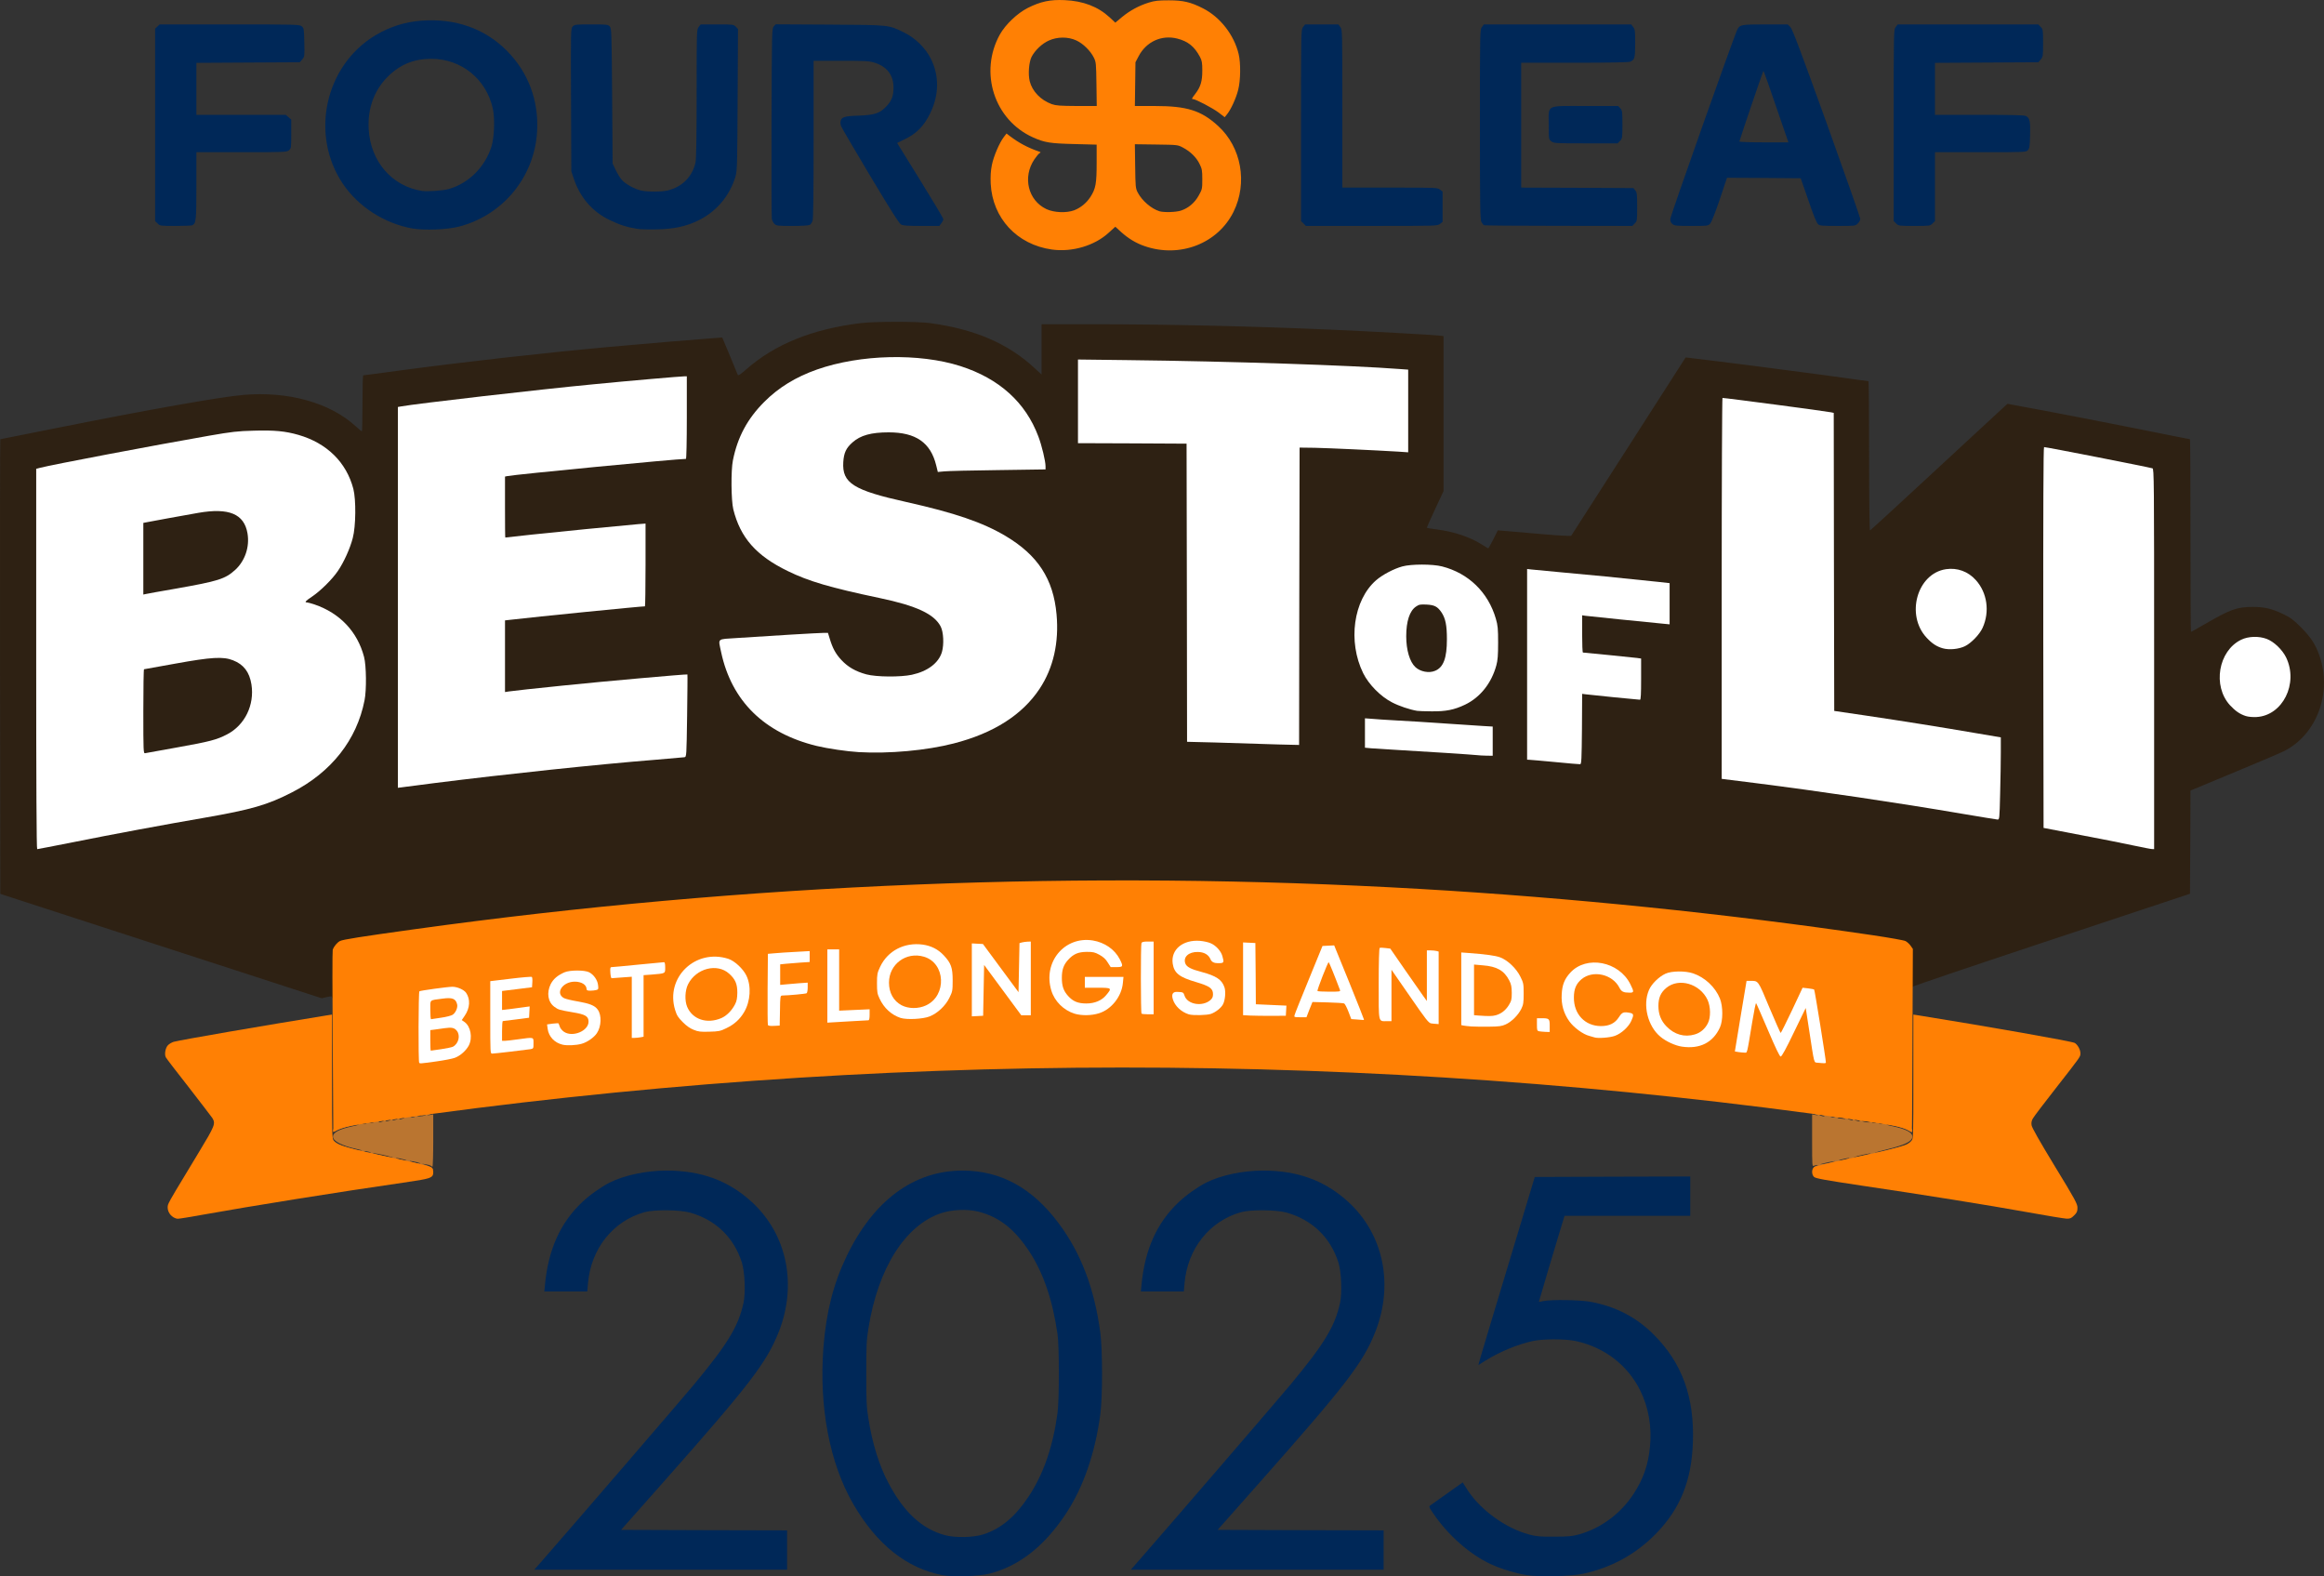 <?xml version="1.0" encoding="UTF-8"?> <svg xmlns="http://www.w3.org/2000/svg" id="Layer_2" data-name="Layer 2" viewBox="0 0 4729.37 3207.09"><rect x="0" y="0" width="4729.37" height="3207.09" fill="#333333" stroke="none"/><defs><style> .cls-1 { fill: #ba7530; } .cls-2 { fill: #ff8004; } .cls-3 { fill: #fff; } .cls-4 { fill: #002858; } .cls-5 { fill: #2e2113; } </style></defs><g id="Layer_1-2" data-name="Layer 1"><g><g><path class="cls-5" d="M327.68,1924.86L.68,1818.66.07,1356.06c-.2-254.2,0-462.4.6-462.4s52.6-10.4,115.4-23c187-37.4,332.6-63.2,379.6-67.2,91.4-7.8,176,16,228.2,63.8,6.2,5.8,12,10.4,12.6,10.4s1.2-25.6,1.2-57,.6-57,1.6-57c.8,0,34.8-4.4,75.4-10,132-17.6,289.4-35.4,425-47.8,55.8-5.2,195-16.8,221.6-18.6l8.6-.4,15,35.8c8,19.8,15.4,37.6,16.2,39.4,1.4,2.8,4.2,1.2,17.6-10.6,58.6-51.4,135-82.2,234-94.2,28-3.2,113.4-3.4,139,0,91.8,12.2,160.6,41.8,215.2,93l12.8,11.8v-102.4h98.6c156.4,0,327.4,4,489.4,11,81,3.6,209.8,10.6,221.6,12.2l8.4,1v315.2l-17,36.4c-9.4,20.2-17,37.2-17,38s8.8,2.4,19.6,3.6c34.8,4.4,68.6,15.6,93,31.2,6.2,4,12,7.4,12.4,7.4.6,0,5-8.2,10.2-18.2l9.2-18.4,17.2,1.4c9.6.8,43,3.6,74.2,6.4,31.6,2.8,57.4,4.2,58,3.2s53.4-83,117-182.2l115.8-180.6,10.2,1.2c66,7.8,192.6,24,267.6,34.2,51.2,7.2,93.8,13,94.4,13s1.2,68.4,1.2,152.2c0,90.8.8,151.8,1.8,151.4,1-.2,59.8-54.2,130.4-119.6,70.8-65.4,133.2-123.2,139-128.6l10.4-9.4,75.6,14c41.8,7.8,125,24,185.2,36,60.2,12.2,110,22,110.6,22s1,88.2,1,196,.4,196,1,196,13-7,27.6-15.4c53.2-30.8,65.2-35.2,98.4-35.4,24.2,0,39.6,3.8,63,15.2,13.8,6.6,20.2,11.6,35,26.4,20,20.2,29,34,37.2,56.8,26.8,75.8-5,161.6-72.2,195.2-7.2,3.6-52.8,23-101.4,43.2l-88.6,36.8-.4,105-.6,105-282,93.6c-155,51.4-282.2,94.4-282.6,95.6-.4,1-1.4,2-2.4,2s-2-16.4-2.4-36.4c-.6-34.6-.8-37-5.2-43.2-2.6-3.6-7.2-7.8-10.4-9.4-5.4-2.8-80-14.4-179-27.8-674.4-91.4-1347.8-117-2024-77.2-271.6,16-549.8,43.6-821,81.2-106.4,14.8-144,20.6-150,23.8-3.2,1.6-7.8,5.8-10.4,9.4-4.4,6.4-4.6,8-5.2,54.2-.6,39.8-1,47.4-3.6,47.4-1.4,0-2.8-1.2-2.8-2.8,0-2.2-1.8-2.2-10.4-.2l-10.6,2.4-327-106.2h0ZM146.28,1706.66c81-16,186-35.6,264.4-49,94.4-16.4,127.8-26,177.2-51.4,94-48,150-131.4,150.6-223.6,0-29.4-3-44.8-13.8-68-17-36.8-49-64.6-90.6-78.8-6.8-2.2-13.8-4.2-15.4-4.2-2.2,0-3-2.2-3-7.4.2-7.2,1-8.2,13.6-16.6,17-11.4,41-35.2,52.2-51.8,12.4-18,25-46.2,30.4-67.2,6.2-23.8,6.6-66.6,1-88-14-54-53.6-93-111.4-109.8-44.4-12.8-88.8-12.4-169.8,1.8-108,18.6-320.8,59-344.4,65.2l-7.6,2v379.8c0,209,.4,380,.8,380s30-5.8,65.8-13h0ZM4377.68,1339.86c0-360.2-.2-380-3.4-381-8.2-2.4-204.8-41.2-209.2-41.2-.8,0-1.2,171.2-1,380.4l.6,380.4,75,14.4c41.2,7.8,87.6,17,103,20.4,15.4,3.2,29.6,6,31.6,6.2,3.2.2,3.4-19.2,3.4-379.6h0ZM4064.28,1608.26c.8-28.2,1.4-62.6,1.4-76.6v-25.4l-48.4-8.2c-71-12.2-153.6-25.4-226.6-36.2l-64-9.4-.6-303.2-.4-303.2-5.6-1.2c-13.2-2.8-199-27.2-206.4-27.2-4,0-4,3-4,380.6v380.4l68.6,8.6c124.8,15.6,291.4,40.4,413.4,61.2,34.6,5.8,64.8,10.8,67.2,11,4,.2,4.2-.8,5.4-51.2h0ZM906.68,1583.86c143-17.8,304.2-34.6,425.6-44.6,30.6-2.4,56.4-5,57.2-5.6,1-.6,2.2-35.6,2.8-77.8l1-76.8-19.4,1.4c-50.2,3.4-231.8,20.8-305.6,29.2-19,2.2-37.2,4-40.6,4h-6v-157.4l10.6-1.2c50.8-6,265.4-27.4,274.2-27.4.6,0,1.2-35,1.2-77.8v-77.8l-8.4.8c-105,10-166.6,16-210.6,20.8-29.6,3.4-57,6-60.4,6h-6.6v-136l4.6-1c15-3.2,344.2-35,363.6-35,1,0,1.8-33,1.8-78v-78.2l-9.4,1.2c-5.4.6-26.2,2.4-46.6,4-69,5.8-184.6,17-274,27-83.4,9.2-225,26.6-239.4,29.2l-6.6,1.2v762l5.6-1.2c3-.6,41.4-5.6,85.4-11ZM3213.68,1476.66v-71l6.6.2c3.4,0,30.4,2.4,60,5.4l53.4,5.6v-71l-8.4-1.2c-8.4-1-107.2-11-110-11-1,0-1.6-19.8-1.6-44,0-41,.2-44,3.6-44,5.4,0,160.4,15.8,168,17l6.4,1.2v-71.4l-23.4-2.6c-85-8.8-123.2-12.8-181-18.2-35.8-3.2-67.2-6-69.4-6h-4.2v373.6l14.6,1.4c7.8.6,26.6,2.4,41.4,3.8,14.8,1.6,30.8,2.8,35.6,3l8.4.2v-71h0ZM3031.68,1508.06v-23.6l-50.4-3.4c-85.6-6-137.4-9.2-168-10.6l-29.6-1.4v46.2l12.6,1.2c6.8.6,29.6,2,50.4,3.2,51.2,2.8,161,10,166,10.8,2.2.4,7.4.8,11.6,1l7.4.2v-23.6h0ZM1820.68,1523.66c142-9.4,238.8-52.4,289-128.4,27.2-41.4,39.4-92,34.2-142.6-9.4-93-64.6-150.6-184.4-192.6-31.4-11-66.2-20.4-120.8-32.6-88.2-19.6-116.8-32.6-126.2-57-4.8-12.8-3.2-48.8,2.8-60,8.8-17,29.4-30,55.2-35,16-3,64.6-2.2,78.2,1.2,17.8,4.6,32.4,12.8,42,23.4,10.6,11.8,15.8,22.4,20.2,40.4,3,12,4,13.4,7.6,12.4,2.4-.6,49-1.6,103.6-2.4l99.4-1.4-1.2-6.2c-17-95.8-75.4-161-172-192-94.6-30.4-224-21.8-313.6,20.8-26.6,12.6-52.4,31-73.2,51.8-33.6,33.8-52.4,67.8-63.2,114.8-4.6,20.2-4.6,73.4,0,92,14.4,57.8,46.6,94.4,110.8,125.6,42.4,20.8,87.4,34,186.6,54.8,75.4,15.8,111.2,32.4,124.6,58,5.8,11.2,7.4,47.4,2.4,64-6.4,22.2-28.8,39.2-61,46.2-11,2.4-25,3.4-52,3.4-31.6,0-39.2-.6-52.6-4.2-39.6-10.8-63-33.6-74.8-73l-3.4-11.8-20.2,1.4c-11,.6-48.4,3-83,5-111.2,6.8-104,6.2-104,10.2,0,6.4,5.8,29.2,12.2,47.2,23.2,66.6,74.2,116.4,147.6,144,20,7.4,57.4,16,85.6,19.4,43,5.4,61.4,5.8,103.6,3.2h0ZM2638.07,1207.26l.6-302.6,36,.4c36,.4,148.8,5.6,172.6,7.8l12.4,1.2v-156l-16.4-1.2c-99.4-7.6-351.8-16-551-18l-92.6-1v157.8l110.6.4,110.4.6.6,303.2.4,303.4,56.6,1.4c31,.8,74.4,2.2,96.4,3s45.2,1.4,51.4,1.6l11.6.4.4-302.4ZM4611.07,1446.66c20.6-9.4,37.8-33.2,42.6-59.4,7.4-40-31.6-88.6-68.2-85.2-21.2,2-43.2,19.6-54.4,43.2-5.8,12-6.4,15.2-6.4,31.4,0,22.8,5.2,36.4,19.2,52,22.2,24.2,42.2,29.6,67.2,18h0ZM2944.68,1438.66c46.4-9.8,81.8-43.8,94.4-91,5.6-20,5-62-1-82.8-15.4-53.8-55.8-92.8-109.4-106.4-18.6-4.6-51.6-4.6-69,0-53.2,14.4-88,55.8-96,114.8-3.8,27.6,2.6,62,16.4,90.4,11.4,23,35.4,47.4,58.8,59.4,14.2,7.4,35.6,14.6,50.8,17.2,11.8,2,42,1,55-1.6ZM3992.88,1308.46c11.8-5.6,28.4-22.2,34.8-34.6,7-13.8,10.2-32.8,7.6-46-4.4-23.8-20-46.2-40-57.2-13.8-7.8-33.8-8.4-47-1.4-22.8,12-38,33.8-42.4,61-3.2,19.6,5.4,44.6,21,61.4,11.2,12,20.4,18,32.8,21.2,11,3,20,2,33.2-4.4Z"></path><path class="cls-5" d="M285.68,1447.66c0-50.6.6-92,1.4-92,.6,0,29.2-5.2,63.4-11.4,56.2-10.2,64.8-11.4,90.2-11.4,24.8-.2,29.4.4,39.6,4.6,6.4,2.6,14.6,7.2,18.2,10.2,16.6,14.6,23.6,42.8,19.6,77.6-5.4,43.4-29.8,71-76.4,86-12.4,4.2-142.6,28.4-151.6,28.4h-4.4v-92h0Z"></path><path class="cls-5" d="M285.68,1136.86v-79l10.6-2c14.4-2.8,48.2-9,88.8-16.2,85.6-15,118.2-3.6,125,43.4,4.8,33-4.4,63.2-25.4,82.4-13,11.8-27,18.8-48.4,24.2-18.6,4.6-137.4,26-145.2,26h-5.4v-78.8h0Z"></path><path class="cls-5" d="M2887.07,1370.66c-21.4-7.6-31.2-31.6-31.4-76.2,0-36.8,6.2-57.2,20-66.4,6.4-4.4,8.8-4.6,27.4-4,16.8.4,21.2,1.4,26,4.8,8,5.8,14.2,15.8,18.2,28.6,4.8,16,4.8,70.4-.2,86.6-4,13.2-11.6,23-20.8,26.8-8.2,3.6-29.4,3.4-39.2-.2h0Z"></path></g><g><path class="cls-4" d="M1918.28,3204.86c-73.2-14-134-62.4-181.8-144.6-48.2-83.2-70-197.8-60.8-318.8,5.6-72,20.4-129.8,47.2-185.6,54.6-113.4,136.8-174.2,235.8-174.2,78.2,0,142.8,35.6,196.6,108.4,45,60.8,71.8,131.6,83.8,221,4.8,36,4.8,131.2,0,167.2-10.8,79.6-34.6,148.2-70.4,202.2-43.8,66-95.6,106.4-155.8,121.4-21.2,5.4-73.4,7-94.6,3h0ZM2001.68,3121.66c36-12,63.8-35.4,91-76,30.6-45.6,50.2-102.4,59.4-171,3.6-26.8,3.6-135.4,0-160-10-69.6-28.6-124-56.8-167.4-30.4-46.6-61.8-71.2-104-82-23-5.8-54-4.4-76.6,3.2-73,24.8-128.2,112.6-147.4,234.2-4,24.6-4.4,35.6-4.4,92s.4,67.4,4.4,92c8,50.4,21.8,95.2,40.8,130.8,31.4,59.6,68.4,93.6,115.6,106.2,20.4,5.4,58.8,4.6,78-2h0Z"></path><path class="cls-4" d="M3106.68,3204.66c-21.6-3.4-52.6-12.8-72.8-22.2-42.8-19.8-87.8-59.4-118-104.4-8.2-12-8.4-12.8-4.8-15.4,2-1.4,17.6-12.4,34.6-24.6l31-22,9,14.4c26.6,41.4,77.8,78.6,126,91.6,14.8,4,21.6,4.6,51,4.4,28.6,0,36.6-.8,50-4.4,45-12.4,85.6-42.4,111.8-82.8,19.8-30.4,29.6-58.6,33.2-95.2,4.2-40.8-2.8-81-20-115.4-25.6-51.4-72.8-87.6-131-100.2-21.8-4.6-66.4-4.6-87.6,0-31.2,6.8-68.4,22.4-96.4,40-5.4,3.6-11,7-12.4,7.8-2.8,1.8-8.8,22.4,57.2-196.6l55.8-185,158.2-.6,158.2-.4v80h-255.8l-6,19.6c-9,29-46.2,154.2-46.2,155.2,0,.4,4.2-.2,9.6-1.4,15.6-3.2,72.8-2.4,94.4,1.4,51.8,9.4,94.2,31.2,130,67.2,57.4,57.4,82.6,126.8,79.4,218.8-2.6,77.6-25.4,134.4-74.2,185-41,42.2-90.8,69.8-148.8,82.4-25.6,5.4-88.6,7-115.4,2.8h0Z"></path><path class="cls-4" d="M1106.08,3172.26c61.4-70.2,281-325,306.8-356,68.6-82.8,89.8-117.8,100.2-165.6,4.4-20.4,2.6-63.2-3.4-82-16.2-51-53.2-86.6-105-101.4-21.4-6-72.6-6.6-93-1-64.4,18-109.4,74.6-115.2,145.6l-1.4,15.8h-87.4l1.2-12.4c6.6-72.4,31.2-127.2,75.6-169.2,14.8-14.2,39.2-31.4,56.2-40,30-15,74.4-24.4,115.6-24.4,71.2,0,126.6,20.6,174,64.2,71.4,65.8,92.4,167.8,54.4,264.2-25,62.8-58.8,106.8-236.6,307.6l-84.2,95,169,.6,168.8.4v80h-514.4l18.8-21.4h0Z"></path><path class="cls-4" d="M2320.07,3172.26c61.4-70.2,281-325,306.8-356,68.6-82.8,89.8-117.8,100.2-165.6,4.4-20.4,2.6-63.2-3.4-82-16.2-51-53.2-86.6-105-101.4-21.4-6-72.6-6.6-93-1-64.4,18-109.4,74.6-115.2,145.6l-1.4,15.8h-87.4l1.2-12.4c6.6-72.4,31.2-127.2,75.6-169.2,14.8-14.2,39.2-31.4,56.2-40,30-15,74.4-24.4,115.6-24.4,71.2,0,126.6,20.6,174,64.2,71.4,65.8,92.4,167.8,54.4,264.2-25,62.8-58.8,106.8-236.6,307.6l-84.2,95,169,.6,168.8.4v80h-514.4l18.8-21.4h0Z"></path><path class="cls-4" d="M839.27,464.86c-57-10.2-110-44.2-141.6-91-67.2-100-36.4-240.4,66.2-302,29.2-17.4,60.4-27.4,94-29.8,68.8-5.2,129,16.2,173.8,61.4,43.2,43.6,64.8,100.8,61.4,163.2-5,92.8-69,171-159,194.4-24.2,6.2-70.4,8-94.8,3.8h0ZM913.68,384.46c40-11.8,72.2-43.4,86-84.8,6.2-18.6,7.8-57.8,3.2-78.8-13.4-60.2-64.2-101.2-125.2-101.2-35.4,0-63.2,11.4-88.2,36-27.8,27.4-41.6,64.8-39.2,107,3.6,65.6,47.2,116.2,108.4,125.8,11.2,1.6,44-.6,55-4h0Z"></path><path class="cls-4" d="M1297.27,465.66c-21.4-3.4-36.6-8.2-57-18.2-34.6-16.6-59.4-45.2-72.2-82.8l-5.4-16-.6-145.4c-.6-144-.6-145.4,3.6-149.6,3.8-3.8,6.4-4,37.6-4s34,.2,37.6,4.2,3.8,10,4.8,141.6l1,137.2,6.2,13c3.4,7.2,9,16.4,12.4,20.2,7.6,8.6,26,18.8,39.4,21.8,13,3,42,2.8,54.2-.2,29.6-7.2,50.4-28.4,56.6-57.4,1.4-7.2,2.2-51.8,2.2-140.2,0-128.2,0-129.8,4.2-135l4-5.2h33.6c32.6,0,33.6.2,38,4.8l4.4,4.6-.8,143.8c-.6,130.8-1,144.8-4.2,155.8-11.8,40-39.2,72.2-76.4,90.2-24.4,11.8-49.2,17-82.8,17.8-16,.4-34.2,0-40.4-1h0Z"></path><path class="cls-4" d="M320.68,454.66l-5-4.8V58.26l4.6-4.2,4.6-4.4h142.2c137,0,142.4.2,146.8,3.8,4.6,3.6,4.8,5.2,5.4,32.8.6,28.2.6,29-4.2,34.6l-5,5.8-105.2.6-105.2.6v105.8h181.8l5.6,4.8,5.6,4.8v29.4c0,28.4-.2,29.4-4.8,33.2-4.4,3.6-9,3.8-96.4,3.8h-91.8v68c0,71.6-.6,77.6-9,80.8-1.8.6-17.2,1.2-34.2,1.2-30.2,0-31.2-.2-35.8-5h0Z"></path><path class="cls-4" d="M1576.08,455.66c-2.2-2.2-4.8-7-5.4-10.4-.6-3.6-1-92.2-.6-196.8.6-185.2.8-190.4,4.4-194.6l4-4.4,110,.6c123.4.8,119.2.4,151.2,16,22.8,11,44.2,32,54.8,53.8,17.4,35.2,16.6,74.2-2,111.6-12.2,24.8-27,40-50.4,51.4l-16.4,8,47,76c25.8,41.6,47,77.2,47,79s-1.8,5.6-4.2,8.6l-4,5.2h-36c-27.4,0-37.4-.6-41.6-2.8s-20-27.2-62.8-98.6c-31.4-52.6-58.2-98.2-59.4-101.6-1.2-3.2-1.8-7.8-1-10.4,2-8.2,8.2-10.2,37-11,32.4-1.2,43-4.8,56.6-19.4,10.6-11.4,14.2-21,14-38.4,0-24.6-13.6-42.2-38.2-49.8-11.4-3.6-18.6-4-68.6-4h-55.8v159.8c0,111.4-.6,161.6-2.2,166-1.2,3.4-3.8,7.2-5.8,8.2-2,1.2-18,2-35.4,2-29,0-32.2-.4-36.2-4h0Z"></path><path class="cls-4" d="M2652.68,454.66l-5-4.8v-194.8c0-194.2,0-194.8,4.2-200.2l4-5.2h67.6l4,5.2c4.2,5.4,4.2,6.4,4.2,166v160.8h96.8c94.8,0,96.8,0,102,4.2l5.2,4v61.6l-5.2,4c-5.2,4.2-6.8,4.2-139.2,4.2h-133.8l-4.8-5Z"></path><path class="cls-4" d="M3020.07,458.26c-1.4-.6-3.8-3.6-5.4-6.6-2.6-5-3-32.4-3-198.6,0-192,0-192.8,4.2-198.2l4-5.2h299.6l4,5.2c3.8,4.8,4.2,8,4.2,33.6-.2,30.4-1,33.4-10.8,37.2-3.6,1.2-43.6,2-113.4,2h-107.8v254l114.2.4,114.2.6,3.8,4.8c3.4,4,3.8,8,3.8,33.6,0,27.8-.2,29-5,33.6l-4.8,5-149.6-.2c-82.2,0-150.8-.6-152.2-1.2h0Z"></path><path class="cls-4" d="M3403.48,455.86c-3.2-2.6-4.6-5.8-4.4-10.4,0-5.8,130.8-375,136.6-385.8,5-9.4,8.2-10,56.6-10h45.8l5.4,5.4c4.2,4.4,20.2,47,73.8,195.6,37.6,104.6,68.4,192.2,68.4,194.6,0,2.6-2.2,6.8-5,9.4-4.8,5-5.2,5-40.6,5-31.2,0-36.6-.4-40.2-3.4-3-2.4-9.4-18.2-19.8-48.6l-15.6-45-75-.6-75-.4-14.8,44.2c-8.8,26-16.8,46.2-19.4,49-4.4,4.8-5,4.8-38.2,4.8-30.2,0-34.4-.4-38.6-3.8ZM3625.87,250.26c-7.6-21.8-18.8-54.6-25.2-73.2-6.4-18.4-11.8-33.2-12.2-32.8-1,1-48.8,141.6-48.8,143.6,0,1,22.2,1.8,49.8,1.8h50l-13.6-39.4h0Z"></path><path class="cls-4" d="M3858.68,454.66l-5-4.8v-194.8c0-194.2,0-194.8,4.2-200.2l4-5.2h286l4.8,5c4.8,4.6,5,5.8,5,32.8s-.2,28.2-4.8,33.6l-4.8,5.6-105.2.6-105.2.6v105.8h90c62.4,0,91.4.6,94.8,2.2,8,3.8,9.6,10.8,8.8,39.4-.6,22.2-1.2,26.6-4.4,30.2-3.8,4.2-4.8,4.2-96.6,4.2h-92.6v140.2l-5,4.8c-4.8,4.8-5.4,5-37,5s-32.2-.2-37-5h0Z"></path><path class="cls-4" d="M3156.87,287.46c-5.2-4-5.2-4.2-5.2-33.6,0-42-7.6-38.2,74.8-38.2h66.6l4.2,4.6c4,4.4,4.4,6.6,4.4,33.2s-.2,28.6-5,33.2l-4.8,5h-64.8c-62.6,0-65-.2-70.2-4.2Z"></path></g><g><path class="cls-1" d="M871.27,2378.06c-.2-.8-14.6-4.6-31.6-8.2-113.6-24-156-34.4-156-38.4,0-1-1.4-1.8-3-1.8s-3-1.4-3-3-1.4-3-3-3c-1.8,0-3-1.8-3-4.6,0-7.2,2.4-8,5.2-1.6,1.6,4,5.8,7.2,13.2,10.8,11.2,5.4,42.6,14,46.2,12.8,1.2-.4-3.2-1.8-9.8-3.2-30.4-6.6-48.8-16.2-48.8-25s12.2-15.4,40-21.4c9.4-1.8,14.6-3.6,11.8-3.6-7.6-.2-34.2,7-43.6,11.8-8,4-8.2,4-8.2.2,0-2.8,2.8-5,10.6-7.8,13.2-5,32.8-9,36.6-7.6,1.6.6,2.8.2,2.8-1,0-1.4,2.8-2,7-1.4,3.8.4,7,0,7-1s3.2-1.4,7-1,7.2,0,7.6-1c.6-2.2,66.4-11.8,76-11,4,.4,7.4,0,7.4-.8,0-2.2,11.6-2,13,.2.6,1-.6,2.4-2.4,2.8-2,.6-.4,1,3.4,1s8.8-.8,11-1.8c3-1.4,2.4-1.6-2.4-.6-5,.8-6.6.4-6.6-1.8,0-3.4,5.8-5.4,16.2-5.4,9.8,0,11.4,2.4,3.4,5.4l-6.6,2.6,6.6-1.2,6.4-1.2v53.2c0,29.2-.8,53.2-1.6,53.2s-2.4-.8-3.4-1.8c-1.2-1-5.6-2.4-10-3l-8-1.2,9.2,3c5.2,1.6,10.4,4.4,11.8,6,2.2,2.6,1.8,3-2.6,3-2.8,0-5.4-.8-5.8-1.6h0ZM848.68,2364.66c-5.4-1.4-11.8-2.6-14-2.6s.6,1.2,6,2.6c5.6,1.4,11.8,2.6,14,2.6s-.4-1.2-6-2.6ZM820.68,2358.66c-5.4-1.4-11.8-2.6-14-2.6s.6,1.2,6,2.6c5.6,1.4,11.8,2.6,14,2.6s-.4-1.2-6-2.6ZM787.68,2351.66c-15-3.8-32.8-6.8-29-5,3.6,1.6,36,8.6,40,8.6,2.2,0-2.8-1.6-11-3.6ZM751.68,2343.66c-2.8-.8-6.8-1.6-9-1.6-3.2,0-3,.4,1,1.6,2.8.8,6.8,1.6,9,1.6,3.2,0,3-.4-1-1.6ZM745.27,2286.26c-2-.4-5.2-.4-7,0-2,.6-.4,1,3.4,1s5.4-.4,3.6-1ZM759.27,2284.26c-2-.4-5.2-.4-7,0-2,.6-.4,1,3.4,1s5.4-.4,3.6-1ZM778.68,2281.66c2.6-1,2.8-1.8,1-1.8-1.6,0-4.8.8-7,1.8-2.6,1-2.8,1.8-1,1.8,1.6,0,4.8-.8,7-1.8ZM792.68,2279.66c2.6-1,2.8-1.8,1-1.8-1.6,0-4.8.8-7,1.8-2.6,1-2.8,1.8-1,1.8,1.6,0,4.8-.8,7-1.8ZM806.68,2277.66c2.6-1,2.8-1.8,1-1.8-1.6,0-4.8.8-7,1.8-2.6,1-2.8,1.8-1,1.8,1.6,0,4.8-.8,7-1.8ZM820.68,2275.66c2.6-1,2.8-1.8,1-1.8-1.6,0-4.8.8-7,1.8-2.6,1-2.8,1.8-1,1.8,1.6,0,4.8-.8,7-1.8ZM843.27,2272.26c-2-.4-5.2-.4-7,0-2,.6-.4,1,3.4,1s5.4-.4,3.6-1Z"></path><path class="cls-1" d="M3691.48,2375.06c1.4-2,4.2-3.4,6-3.6,1.8,0,2.2-.6.8-1-1.4-.6-4.2,0-6.4,1.2-4.2,2.2-4.2,2-4.2-51v-53.4l6.6,1.2,6.4,1.2-7-2.8c-6-2.4-6.4-3-3.2-4.2,4.4-1.8,38,2.2,38.8,4.6.2.8,3.6,1.2,7.4.8,5.4-.6,7,0,7,2.2,0,1.8-1.6,3.6-3.4,4-2,.6-1,1,2.4,1.2s8.2.8,11,1.2c3,.6,2.2,0-2-1.8-6.2-2.4-6.6-3-3.2-4.4,4.6-1.8,49.8,4,50.6,6.6.4,1,3.8,1.4,7.6,1s7,0,7,1,3.2,1.4,7,1,7,0,7,1,3.2,1.4,7,1c4.2-.6,7,0,7,1.4,0,1.2,1.2,1.6,2.8,1,3.8-1.4,23.4,2.6,36.8,7.6,7.6,2.8,10.4,5,10.4,7.8,0,4.8-.2,4.8-8.6-.2-7.6-4.4-35.2-12-43.2-11.8-2.8,0,2.4,1.8,11.8,3.6,27.6,6,40,12.6,40,21.2,0,9.4-15.2,17-51.6,25.8-15,3.8-26,6.8-24.4,7,2.8.2,49.2-11.4,59.6-14.8,3.2-1,4.4-.6,4.4,1.6,0,4.8-11.4,7.8-117,30.6-77.4,16.8-74.8,16.4-71.2,12.2h0ZM3727.68,2364.66c8.4-2.2,9.2-2.6,3-1.8-4.4.6-13,2.2-19,3.8-8.4,2.2-9.2,2.6-3,1.8,4.4-.6,13-2.2,19-3.8ZM3756.68,2358.66c5.6-1.4,8.2-2.6,6-2.6s-8.4,1.2-14,2.6c-5.4,1.4-8.2,2.6-6,2.6s8.6-1.2,14-2.6ZM3797.68,2349.66c8.2-2.2,11.4-3.4,7-2.8-4.4.6-14.8,2.8-23,4.8-8.2,2.2-11.4,3.4-7,2.8,4.4-.6,14.8-2.8,23-4.8ZM3831.28,2286.26c-2-.4-5.2-.4-7,0-2,.6-.4,1,3.4,1s5.4-.4,3.6-1ZM3817.28,2284.26c-2-.4-5.2-.4-7,0-2,.6-.4,1,3.4,1s5.4-.4,3.6-1ZM3805.48,2282.86c-.4-.4-4.8-1.2-9.8-1.8-6-.8-7.6-.6-5,.6,3.8,1.6,16.6,2.8,14.8,1.2ZM3782.68,2279.66c-2.2-1-5.4-1.8-7-1.8-1.8,0-1.6.8,1,1.8,2.2,1,5.4,1.8,7,1.8,1.8,0,1.6-.8-1-1.8ZM3768.68,2277.66c-2.2-1-5.4-1.8-7-1.8-1.8,0-1.6.8,1,1.8,2.2,1,5.4,1.8,7,1.8,1.8,0,1.6-.8-1-1.8ZM3733.28,2272.26c-2-.4-5.2-.4-7,0-2,.6-.4,1,3.4,1s5.4-.4,3.6-1ZM3710.68,2269.66c-2.2-1-5.4-1.8-7-1.8-1.8,0-1.6.8,1,1.8,2.2,1,5.4,1.8,7,1.8,1.8,0,1.6-.8-1-1.8Z"></path><path class="cls-1" d="M3887.28,2323.86c3.4-3.4,6.4-7.4,6.4-9.2s1-2.6,2-2c3.2,2,2.4,11-1,11-1.6,0-3,1.4-3,3,0,2-2,3-5.4,3h-5.4l6.4-5.8Z"></path></g><g><path class="cls-2" d="M349.88,2474.46c-7-5.8-10.2-15.2-8-23.2.8-3,8.2-16.6,16.4-30,8.2-13.6,28.8-47.8,46-76.2,33.4-55.2,34.8-58.8,27.8-70.4-2.2-3.2-23.8-31.4-48-62.6-24.4-31-45.4-58.4-46.6-60.8-3.2-6-1-19.2,4.4-24.8,2.4-2.6,7.8-5.6,11.6-6.8,17.4-4.4,178.2-32.2,311.8-53.8l10.4-1.6v126.8c0,125.2,0,126.6,4.2,130.8,9.4,9.4,22.4,13,127.6,35.8,35.6,7.6,67,15.4,69.6,17,3.4,2.2,4.6,5,4.6,10,0,12-3.8,13.4-61.2,21.6-131.6,19-310,47.6-409,65.4-24,4.4-46.4,8-49.6,8-3.4,0-8.4-2.2-12-5.2Z"></path><path class="cls-2" d="M4126.68,2466.46c-83.4-15-213.8-35.8-339.4-54.4-73.4-11-92.2-14.4-95.6-17.4-5-4.6-5.4-15.2-.4-19.6,2-1.8,28-8.4,65.4-16.4,107-22.8,123.4-27.4,132.8-36.8,4.2-4.2,4.2-5.6,4.2-130.8v-126.8l10.6,1.6c144.4,23.2,311.2,52.6,317.6,56,5.8,3,11.8,13.8,11.8,20.8,0,7.6,1.8,5-49.6,70.8-23.6,30-44.6,57.8-46.8,61.6-3,4.8-3.8,9-3,14.2.6,5,16,32,47.2,83.4,41.8,68.4,46.2,76.8,46.2,84.6s-1.2,10-6.8,15.6c-5.8,5.8-8,6.8-15.4,6.6-4.8-.2-40.2-6-78.8-13h0Z"></path><path class="cls-2" d="M677.08,2119.66c-.8-101-.8-185.2,0-187.2,2.4-7,9-14.8,14.6-17.8,6-3.2,43.6-9,150-23.8,677-94,1365.8-121.6,2049-82.2,305.8,17.8,623,50.2,920.8,94.2,33.4,5,63.2,10.2,66.2,11.8,3.2,1.6,7.8,5.8,10.4,9.4l4.6,6.6-.8,186c-.4,102.4-.8,186.2-1.2,186.6-.2.4-3.6-1.2-7.2-3.4-12.2-7-27.4-10-104.8-21.2-992.4-142.6-1999-142.2-2995.2,1-69,10-84.4,13.2-98,20l-7.2,3.8-1.2-183.8h0ZM892.68,2151.86c13.4-2,27.2-5.2,31-7.2,14.8-7.4,28-24.6,28-36.2,0-7.6-5.6-18.2-12.2-23-7.8-5.4-7.6-13.4.4-25.2,12.4-18,8.6-34.8-9.4-43l-9.2-4-30,4.2c-16.6,2.4-30.8,4.8-31.8,5.4-1,.6-1.8,30.6-1.8,67v65.8h5.6c3,0,16.2-1.8,29.4-3.8h0ZM3707.48,2152.26c0-2-4.8-32.8-10.4-68.6l-10.4-65h-13.6l-21.2,44.6-21,44.4h-14.4l-21.8-51.8c-20.6-49.4-22-51.8-27.6-53-3.4-.6-6.2-1-6.4-.8-.4.4-5.4,30-11.4,66l-10.8,65.2,5,1c2.8.6,5.4.8,5.6.6.2-.2,4.2-23.2,8.8-50.8l8.4-50.6,6.8.6,6.8.6,21.2,49c11.6,27,21.6,49.6,22.4,50.4s11.2-18.8,23-43.4c21.6-44.4,21.8-45,28-45h6.4l6.6,43.6c10.8,70,9.8,66.4,15.4,66.4,3.2,0,4.8-1.2,4.6-3.4h0ZM1040.68,2132.66q39-4.4,39-10.2c0-4-.8-4.6-5.4-3.8-15.4,2.6-38,5-47.8,5h-10.8v-26c0-14.2.6-26,1.6-26.2.8,0,13.2-1.6,27.4-3.4,24.2-3.2,26-3.8,26.6-8,.8-5.2,1.8-5.2-25.6-1.4-33.4,4.6-30,7.2-30-22.6v-25.8l30.6-3.8c28.6-3.6,30.4-4,31-8.2.4-2.6,0-4.6-1-4.6-.8,0-17.6,2-37,4.4l-35.6,4.2v135.4l4.6-1c2.4-.4,17-2.4,32.4-4h0ZM3465.48,2116.66c12.8-7,21.2-16.2,27.8-31,20.4-44.2-23.2-102.8-76.6-102.6-15.2,0-27.6,5.2-40.8,17.6-31.6,29.6-23.2,81,17.4,108.4,17,11.4,27.8,14.8,46.4,14,12.2-.6,17.2-1.8,25.8-6.4h0ZM1177.68,2117.46c27.8-7,46.2-37.2,33.6-55.8-6.4-9.6-16.2-13.8-41.8-18.2-23-4-32.4-7.4-34.6-12.8-.6-1.8-1.2-8-1.2-13.8,0-8.8.8-11.2,5.6-15.6,8.8-8.4,14.6-10.2,30.4-10.4,19,0,29.8,5.4,30,15.4,0,3.8.8,4,7.4,2.2,5-1.4,4.4-4.6-2.8-14.4-7-9.2-15.6-13-29.6-13-21.2,0-40,11-48.2,28-4.8,9.8-5.2,11.6-3,18.6,2.4,7.8,11.2,17,19.6,20.2,2.6,1,15,3.4,27.8,5.6,29.6,5,32.8,7.4,32.8,25.2,0,9.8-1,13.6-4.4,18-6.8,8.6-18.4,13-35.6,13s-27-4.4-30.4-14c-1.4-4.4-3.2-6-6.8-6-6,0-6.2,4.6-.4,13,11,16.2,27.6,21,51.6,14.8ZM1300.87,2103.66c2.4,0,2.8-10,2.8-62.8v-62.8l16.6-1.2c24.8-2,27.4-2.8,27.4-8v-4.4l-45.4,4.6c-25.2,2.4-47.6,4.4-50,4.6-3.6,0-4.6,1.2-4.6,4.8v5l22-1.2,22-1.2v62.6c0,56,.4,62.4,3.2,61.2,1.8-.6,4.4-1.2,6-1.2h0ZM3279.47,2101.86c13-4.8,22.8-12.6,30.2-23.8l6.2-9.2-4.6-1.8c-2.8-1-4.8-.8-5.2.4-2.2,6.8-13.8,19-21,22.4-11.8,5.2-43,5.2-54.6,0-12.4-5.6-23.8-16.8-29-28.8-4-8.8-4.8-13.6-4.8-31.4s.8-22.4,4.4-29.4c9-16.8,23.8-24.6,47-24.6,25,0,44.6,10.2,53.6,28.2,3.2,6.2,12,12.2,12,8,0-3.6-12.2-20-20-27-14.8-13.2-41.4-22.8-56.6-19.8-19.4,3.6-39.6,19.6-47.8,37.8-9.2,21.2-5.4,47.2,10.4,69.2,9,12.6,27.8,26.4,40.6,29.6,4.6,1.2,9.4,2.6,10.4,3,5.4,2,20,.6,28.8-2.8h0ZM1471.67,2086.06c16.8-8,27.4-17.2,35.6-31,17.8-29.4,15.4-57.6-6.6-81.2-15.6-16.6-36-23.8-57-19.8-30.8,5.6-57.2,30-65.2,60-3.8,14.2-3.6,18.8,1.4,34.8,3.4,11.2,6.2,15.4,15.6,24.8,15,15.2,27.8,20.2,48.2,19.4,11.8-.6,17.8-2,28-7ZM3147.67,2086.86c0-5.2-1-7-4.4-8-8.4-2.2-9.6-1.4-9.6,5.6,0,5.6.8,7,4.6,7.8,9,1.8,9.4,1.4,9.4-5.4h0ZM3058.07,2078.26c12-5.4,25.4-18.8,31.6-31.6,3.8-7.8,4.8-13.4,5-25,0-13-.8-16.8-6.6-28.4-8.2-16.8-25.8-33.6-41-39.2-10.8-4-41-8.4-58.4-8.4h-9v134l4.6,1c7,1.6,26.8,2.4,46.4,2.2,13.4-.4,20.4-1.6,27.4-4.6ZM1581.27,2050.26c.4-30,.6-30.6,5-30.8,13.4-.2,47.2-3.4,49.2-4.6,1.2-.8,2.2-3.2,2.2-5.4,0-3-1-3.8-3.4-3-2,.4-14.6,1.4-28,2.2l-24.6,1.4v-54l11.6-1.2c6.2-.6,19.8-1.6,30-2.4,18-1.2,18.4-1.4,18.4-6.2v-5l-22.4,1.6c-12.4.6-28.8,1.8-36.6,2.6l-14,1.2-.6,65c-.2,35.8,0,66.2.6,67.6.6,1.6,3.2,2.4,6.4,2l5.6-.6.6-30.4h0ZM2921.67,2008.66c0-36.8-.6-67-1.4-67-1,0-3.6-.6-6-1.2l-4.6-1.2v102.4h-6.2c-3.8,0-7.4-1.4-9-3.4-1.4-2-18.2-25.8-37-53-31.2-45-35-49.6-40.2-49.6h-5.6v66c0,63,.2,66,3.8,68,10.4,5.4,10.2,6,10.2-50v-52l6.6.2c6.2,0,8,2.2,43.4,53.8,29.6,43,38,53.8,41.6,53.8l4.4.2v-67ZM1752.27,2070.46c10.2-1,11.4-1.6,11.4-5.8v-4.6l-31,1.2-31,1v-124.6h-12v136.4l25.6-1.2c14-.8,30.6-1.8,37-2.4ZM1885.67,2062.06c16-6.2,32.4-21.6,40.4-38,5.8-11.8,6.6-15.2,6.6-29.4,0-12.2-1.2-18.2-4.4-25.4-6-13.2-21-28.6-34.4-35-9.8-4.8-13.6-5.6-29.2-5.6s-19.4.6-29.8,6c-36.4,18.2-53.8,59.4-39,91,9,19.2,24.2,33.2,42.8,39.4,11.2,3.6,33.6,2.2,47-3h0ZM2746.27,2021.26c-10.4-25.6-23-56.8-28-69.2-9-22.2-9.2-22.6-15-22s-6.6,2-31.8,63.6c-31.4,76.8-29.2,70-23.4,70,3.8,0,5.6-2.4,10.6-15.6l6.2-15.4,36.8.8c20.4.4,38.2,1.4,39.8,2.2,1.4.8,5.4,8.4,8.6,16.8,5,12.8,6.6,15.2,10.6,15.2,4.4,0,3.8-1.8-14.4-46.4h0ZM1995.27,2009.26l.4-51.6h6.6c6.4,0,8.4,2.2,44.4,51,25.4,34.6,38.8,51,41.4,51,3.4,0,3.6-3.4,3.6-68.8v-68.8l-5.4,1.4-5.6,1.4-.6,49.4-.4,49.4h-6.8c-6.6,0-8.2-1.8-42.8-48.4-29.4-39.8-36.8-48.8-41-49.2l-5.4-.6v136.4l5.6-.6,5.4-.6.6-51.4h0ZM2611.27,2056.46c.6-4.2-.2-4.4-30.4-5.8l-31.2-1.4-.4-62.4-.6-62.2-6.4-.6-6.6-.6v136l14.6.8c7.8.4,24.8.6,37.4.6,21.8-.2,23-.4,23.6-4.4h0ZM2230.27,2055.66c22.6-7,43.6-31,48.4-55.4l1.4-6.6h-66.4v10h52.6l-1.2,9.2c-1.2,12-9.4,22.2-23.4,29.4-9.6,4.8-12.8,5.4-30.8,5.4-23.8,0-32.4-3.2-43.4-15.4-10-11.2-12.8-20.2-12.8-42.6s2.8-31.4,12.6-42.4c12.4-13.6,20.2-16.6,44.4-16.6,19.6,0,21.8.4,31.8,6,7.6,4.2,12.8,8.8,16.8,15.6,3.6,5.6,7.4,9.4,9.6,9.4,5.2,0,4.8-1.8-2.2-12.4-11.2-17-35.2-29.8-56-29.8-33.4-.2-65.8,30.2-69.4,65-3.2,30.2,19.6,62.4,50.6,72,13.4,4,22.2,3.8,37.4-.8h0ZM2466.47,2052.86c21-12.4,26.4-33,12.8-50.2-5.4-7-19.2-13.4-39.6-19-24.6-6.4-31.4-10.4-34.2-19.8-2.8-9.4-1-21,4.2-26.2,8.6-8.6,36-10.2,49.8-3,4.2,2,7.8,6.2,10,11.2,2.4,5.8,4.4,7.8,7.8,7.8,5.2,0,5.4-2.2,1.6-9.6-9.6-18.2-34.4-27.8-55.8-21.6-19.6,5.6-33.4,23.4-29.2,37.8,4.6,15.8,14.4,22.8,46.6,32,30.6,9,34.2,12.2,34.2,30.6,0,11.8-.6,13.6-5.6,17.8-13.6,12-46.4,11.8-59.6-.2-2.2-1.8-4.6-6.2-5.4-9.6-1.2-4.8-2.8-6.4-7.2-6.8-4.6-.6-5.6,0-4.4,2.6.6,1.8,1.2,4.2,1.2,5.2,0,3.2,14.4,18,20.8,21.2,10.6,5.4,15.8,6.6,29.6,5.8,10-.4,15.6-2,22.4-6h0ZM2341.67,1989.66v-68h-5.8c-3.4,0-6.2,1.2-7,3.2-1.6,4.2-1.6,129.8.2,131.4.6.8,3.8,1.4,7,1.4h5.6v-68h0Z"></path><path class="cls-2" d="M869.68,2116.66c0-14.8.4-27,1-27,.4,0,11-1.4,23.2-3.2,37.8-5.2,45.8-1.2,45.8,23.2,0,14-3.4,21.4-12,26-4.2,2.2-40.8,8-51,8h-7v-27Z"></path><path class="cls-2" d="M869.68,2054.66c0-28.8-3.2-25.2,27.4-29.2,29.8-3.8,37.8-.4,39.8,17.4,1.4,11.8-2.6,23-9.8,27.8-5.2,3.2-36.2,8.8-49.8,9h-7.6v-25Z"></path><path class="cls-2" d="M3414.68,2111.86c-17.2-4.2-33.6-18.4-41.4-35.2-3.8-8.2-4.6-13.4-4.6-30,0-23.2,3.6-32.2,16.4-42.8,9.6-8,17.8-10.2,37-10.2,27.8,0,48.2,12,58.8,34.6,4,8.8,4.8,13.4,4.8,31,0,23-3.2,32.2-14.6,42.8-11,9.8-37.2,14.4-56.4,9.8h0Z"></path><path class="cls-2" d="M1424.68,2081.86c-15.4-4-28.4-15.6-33.2-29.6-1.6-4.4-2.8-15.4-2.6-26.6,0-16.4.8-20.4,5.4-29.2,6.8-13.4,21.2-26,34-29.8,11.8-3.4,35-4,46-.8,9.4,2.6,22.2,13.8,28,24.6,3.6,7,4.4,11.4,4.2,29.2,0,17.8-.6,22.4-4.4,29.6-11.8,22.4-28.4,32.4-55.4,33.6-8.8.4-18.6,0-22-1Z"></path><path class="cls-2" d="M3003.28,2072.26l-9.6-.8v-58c0-53.8.2-57.8,3.6-57.8,18.4.4,46,4.4,54,8,23.8,10.6,35,34.2,31.4,67.2-1.6,16.2-10,29.6-23,36.8-7.6,4.2-11.8,5-28,5.2-10.4.2-23.2,0-28.4-.6h0Z"></path><path class="cls-2" d="M1840.68,2055.86c-15.4-4-30.4-17.4-35.2-31.4-1.4-4.4-2.6-15.8-2.6-25.8,0-15.8.6-19.6,5.4-29.4,9.8-20,25.4-29.6,50.4-31.2,28.8-1.6,48,7.8,58,28.6,5.2,11.2,6.4,37,2.2,51.4-4,13.6-15.8,27.6-28.6,33.6-10.4,5-38.2,7.2-49.6,4.2h0Z"></path><path class="cls-2" d="M2675.07,2022.26c-3.4-3.2-.8-13.6,10-41l11.6-29.6h14.4l11.4,29.6c6.2,16.2,11.2,32.4,11.2,36v6.4h-28.6c-15.8,0-29.4-.6-30-1.4h0Z"></path><path class="cls-2" d="M2140.48,507.66c-71-10-120.8-63.8-124.4-134-.6-15.4,0-25.8,2.4-38,3.6-17.8,15.2-45,24.4-57l5.4-7,6.8,5.2c18.6,14,35.6,23.2,59.6,31.6,3.6,1.2,3.6,1.6.8,3.2-1.8,1-6.4,6.6-10.4,12.4-24.6,36.2-13,83.8,24.4,101.4,15.6,7.2,40.6,8.2,56.4,2.4,13.4-5.2,25.2-14.8,33.4-27.6,10.6-16.6,12.4-27.2,12.4-68.6v-37.4l-45.4-1.2c-49.4-1.2-60.6-3-84.2-13.6-78.8-35.4-110-132.2-67.4-209.2,11.4-20.4,35.6-43.4,57-54.2,26-13,45.6-17.2,75-15.8,37.4,1.6,67.8,13.2,91.4,35l11.6,10.8,13.4-11.2c16-13.2,34.2-23.2,54.6-29.6,12.6-3.8,19.2-4.6,41-4.6,29.2,0,44.4,3.6,69.2,16.2,35,17.6,63.6,54.2,72.8,93.2,4.4,18.6,4,53.4-1,72.8-4.2,17-14.8,40-22.6,49.6l-4.8,6-12.8-9.8c-11.8-8.8-46.4-27-51.6-27-3.4,0-2.8-1.2,4.6-10.8,10.8-14.2,14.2-25.4,14.2-47.2,0-16.2-.8-20.4-4.8-28-11.2-21-24.2-31.6-46.2-37.2-31.8-8-63,6.2-78.6,36l-6.4,12.2-.6,44.6-.6,44.4h40.2c65.8,0,94.6,9,129.2,40.6,47.4,43.2,60.4,115.8,31.4,174.6-32,64.8-109.6,94.8-181.2,69.8-17.4-6-32.6-15.2-47.6-28.6l-11.8-10.8-13.2,12c-28.8,26.6-74.8,40.2-116,34.4h0ZM2403.28,428.46c15.2-5,28-15.8,36.2-30.8,7-12.4,7.2-13.8,7.2-33,0-17.8-.6-21.2-5.6-31.2-6.4-13.2-18.6-25.2-33.8-33.2-10.6-5.6-10.8-5.6-54.2-6.2l-43.6-.6.6,44.6c.6,42.2.8,45,5.2,53.6,8.8,16.8,27.6,33,44.4,38.2,9,2.6,33.2,2,43.6-1.4h0ZM2231.28,171.26c-.6-42.4-.8-45-5.4-54.2-6.8-13.8-22-28.6-35.6-34.8-16.8-7.8-38.8-7.6-55.8.2-14,6.2-28.2,19.8-35.2,33.2-5.4,10.8-7.4,35-3.8,49.6,5.2,20.6,22.4,38.4,44.8,46.6,8.8,3,16.6,3.6,51,3.8h40.6l-.6-44.4Z"></path></g><g><path class="cls-3" d="M853.08,2162.26c-2-2-1.6-144.2.4-145.4,2.6-1.6,58-9.2,67.2-9.2,10,0,23.4,6,27.8,12.2,9,13,8,31.2-2.8,46.8l-6,8.8,5.8,4c12.4,9,16.6,31.8,8.6,47.6-5.4,10.4-17.6,21.2-28.6,25.2-4.8,1.8-22,5.2-38.2,7.4-33.6,4.6-32.4,4.4-34.2,2.6h0ZM897.88,2134.66c11-1.6,21.8-4,23.8-5,11.6-6.2,15.6-22.8,8-32.4-4.8-6.2-10.6-7.4-24.4-5.4-5.8.8-14.8,2-20,2.8l-9.6,1.2v21c0,11.4.4,20.8,1,20.8s10.2-1.4,21.2-3h0ZM897.28,2070.66c10.4-1.4,21-4.2,23.8-6,6.2-4,10.8-14.8,9.2-21.2-2.8-11.8-9.8-14.4-30.2-11.6-27,3.6-24.4,1.2-24.4,22.8,0,10.4.6,19,1.6,19,.8,0,9.8-1.4,20-3Z"></path><path class="cls-3" d="M3699.28,2162.26c-8.4-1-6.6,5.4-17.8-67.4l-6.8-44-24,49.4c-15.8,33-24.8,49.4-27,49.4-2,0-10.2-17-25.8-53.6-12.6-29.4-23.4-54.2-24.2-55s-4.2,16.2-7.8,38c-11.4,68.8-9.8,62.6-16,62.6-2.8,0-8.4-.6-12.4-1.2l-7-1.2,11.8-71.8,12-71.8h6.4c18.2,0,16.2-2.8,40,54.2,12,28.4,22.4,51.8,23,51.8s11-20.6,23-46l21.6-46,11.2,1.2c6.2.8,11.8,1.8,12.4,2.6,1.2,1,23.8,141.8,23.8,147.8,0,2.4-1.8,2.4-16.4,1Z"></path><path class="cls-3" d="M997.68,2070.06v-73.8l41.6-5c22.8-2.8,42.2-4.4,43-3.6,1,.8,1.4,5.8,1,11.2l-.6,9.8-30.4,3.8-30.6,3.8v38.6l20.6-2.4c11.2-1.4,23.8-3.2,28-3.8l7.6-1-.6,11.4-.6,11.6-26,3.4c-14.2,1.8-26.6,3.4-27.4,3.4-1,.2-1.6,9.2-1.6,20.2v20h5.6c3,0,14.8-1.4,26.4-3,33.6-4.6,32-5,32,8,0,10.6,0,10.8-6.4,12-10.6,1.6-73,9-77.6,9-4,0-4-.8-4-73.6h0Z"></path><path class="cls-3" d="M3422.68,2129.46c-13.6-2-32.4-10.6-43.8-20.2-25.8-21.4-36.4-64.6-23.2-95,5.2-12.4,20.2-27,33.6-33.2,12.6-5.8,40.4-6,56.4-.6,24,8.2,45.2,28.2,54.4,51.2,6.4,16,6.4,45,0,58.8-14,30.8-41,44.4-77.4,39ZM3448.87,2104.66c11.6-3.4,20.8-11.2,26.6-22.6,6.2-12,5.8-33.8-.6-47.8-15.4-32.8-58.4-45.4-83.8-24.4-11.4,9.4-16.2,20.2-16.2,36.8s5.2,30.2,16.4,41.6c16.2,16.8,36.8,22.6,57.6,16.4Z"></path><path class="cls-3" d="M1144.68,2125.46c-16.4-4-28-16.4-30.2-32.2l-1.2-9,11.4-1.6c6.2-.6,11.6-1,11.8-.6.4.4,1.6,3.4,2.6,6.6,1,3.4,4.8,8,8.6,10.6,17.4,11.8,50-1.6,50-20.6,0-11-6.4-14.8-32-19-27.6-4.8-29.4-5.2-37.8-11.4-13-9.8-15.8-28.4-7.2-46,5.4-10.4,13.6-17.6,28-24,11.2-4.8,41.4-4.8,50.4,0,9.4,5,17,16,18,26.2,1,7.8.6,8.8-3.6,9.8-2.6.8-8.2,1.4-12.2,1.4-5.8,0-7.6-.8-7.6-3.4-.2-8.8-10.4-15-24.2-15-25,.2-40.2,23.8-21.6,33.6,3.2,1.6,15.6,4.6,27.6,6.6,24.2,4.2,35,8.4,40.8,16.6,8.4,11.2,7.6,34.2-1.6,48-5.6,8.6-19.8,18.6-31,21.6-10.8,3.2-30.2,4-39,1.8h0Z"></path><path class="cls-3" d="M1285.68,2049.46v-62.2l-19.4,1.4c-10.8.8-20.4,1.6-21.6,1.6-1,.2-2.2-4.8-2.6-11-.6-10-.2-11.6,3-11.6,2,0,26.2-2.2,53.6-5,27.6-2.8,51.2-5,52.6-5,1.6,0,2.4,3.4,2.4,10.8,0,12.6,1,12-27.4,14.4l-16.6,1.2v125.2l-6.2,1.2c-3.4.6-8.8,1.2-12,1.2h-5.8v-62.2Z"></path><path class="cls-3" d="M3244.68,2110.66c-1-.4-5.8-1.8-10.4-3-12.8-3.2-31.6-17-40.6-29.6-11.6-16-16.8-34.4-15.6-55,1-19.6,5.8-31.4,17.6-44.2,32.8-35.6,98.8-23,122,23.4,7.8,15.8,7.8,17.4-1.4,17.4-12.4,0-16.6-2-20.6-9.8-14-27.8-53.8-36.8-77-17.8-11.2,9.4-15.8,20-15.8,37.6-.2,33.8,22.6,57.8,54.8,58,17.4,0,28.8-5.6,37-18.4,6.4-10,9.4-11,22.8-8.4,7.2,1.6,7.6,4.4,2.2,16.2-5.4,12.2-20,25.6-33.2,30.4-10,3.8-35,5.6-41.8,3.2h0Z"></path><path class="cls-3" d="M1411.68,2095.26c-7.2-2.8-14.8-8-22.2-15.6-9.4-9.4-12.2-13.6-15.6-24.8-20.4-66.2,41.6-125.6,108.4-104,12.6,4.2,29.8,20,36.6,34,10.4,21.2,8.4,52.4-4.6,74.4-8.6,14.6-20,25-36.4,32.8-11.8,5.8-15.4,6.6-34.2,7-17.8.6-22.8,0-32-3.8h0ZM1467.87,2071.46c11-4.8,21.4-15.4,28-28.2,3.4-6.6,4.4-12.2,4.6-23.6,0-17.8-4-27.2-16.6-38.6-24.4-22-67.2-11-83.6,21.4-6.4,12.6-7.2,33.6-1.8,46.2,11,25.6,40.2,35.2,69.4,22.8h0Z"></path><path class="cls-3" d="M3132.28,2098.26c-4.2-.8-4.6-2-4.6-13.8v-12.8h8.6c16.4,0,17.4.8,17.4,15.2v12.8l-8.4-.2c-4.8-.2-10.6-.8-13-1.2Z"></path><path class="cls-3" d="M2994.68,2088.46c-6.6-.6-14-1.2-16.4-1.8l-4.6-1v-147.8l13.6,1c37.6,2.8,55.8,5.4,65.6,9,15.4,5.8,33,22.6,41.2,39.4,6.2,12.4,6.6,14.6,6.6,34.4,0,18.2-.6,22.4-4.8,31-6.4,12.8-19.8,26.2-31.8,31.6-7.8,3.6-13.6,4.4-33.4,4.6-13.2.2-29.4,0-36-.4h0ZM3043.87,2065.66c11-3,20-10,26.6-20.6,5.2-8.6,6-11.4,6-25-.2-12.6-1-17.2-5.2-25.4-10.4-20-25-28.4-53.6-30.6l-18-1.6v103l9.6.8c19.4,1.4,27.6,1.4,34.6-.6h0Z"></path><path class="cls-3" d="M1562.68,2085.26c-.6-1.4-.8-34.6-.6-73.6l.6-71,14-1.2c7.8-.8,26.8-2,42.6-2.8l28.4-1.6v22.2l-18.4,1.2c-10.2.8-23.8,1.8-30,2.4l-11.6,1.2v41.8l10.6-1c5.6-.6,18.2-1.6,28-2.4l17.4-1.2v10.2c0,5.4-1,10.6-2.2,11.4-2,1.2-35.8,4.4-49.2,4.6-4.4.2-4.6.8-5,30.8l-.6,30.4-11.6.6c-8,.4-11.8-.2-12.4-2h0Z"></path><path class="cls-3" d="M2912.68,2082.26c-5.4-.8-10.4-7.2-43.4-55l-37.6-54.2v104.6h-9.2c-18,0-16.8,5.4-16.8-76,0-44,.8-72.2,2-73,1-.6,6.4-.6,11.8.2l9.8,1.2,30,43.4c16.6,23.8,33.4,47.6,37.2,53.2l7.2,10v-103h7.6c4,0,9.4.6,12,1.2l4.4,1.2v147.6l-4.4-.4c-2.6,0-7.2-.6-10.6-1h0Z"></path><path class="cls-3" d="M1683.68,2006.26v-74.6h24v124.6l31-1.4,31-1.4v11c0,7.6-.8,11.2-2.4,11.4-1.4,0-20.8,1.2-43.2,2.4l-40.4,2.4v-74.4h0Z"></path><path class="cls-3" d="M2761.28,2074.26l-11.4-.8-5.8-15.2c-3.2-8.4-7.2-15.8-8.6-16.6-1.6-.8-16.8-1.8-33.8-2.2l-30.8-.8-6.2,15.4-6,15.6h-12.8c-12.2,0-12.6-.2-11.4-4.4.6-2.6,13.6-35.2,29-72.6l27.8-68,12-.6,11.8-.6,30.4,74.6c16.6,41,30.2,75.2,30.2,76.2,0,.8-.6,1.2-1.4,1-1-.2-6.8-.6-13-1ZM2726.88,2014.26c-11.2-29.8-22.2-56.6-23-56.6-1.8,0-24,56.8-22.8,58.6.4.8,11.2,1.4,24,1.4,21,0,23-.2,21.8-3.4Z"></path><path class="cls-3" d="M1832.68,2071.06c-18.6-6.2-33.8-20-42.8-39.4-4.6-9.6-5.2-13.6-5.2-31,0-18.4.6-21.2,6.4-33.6,15.4-32.6,49.2-50.2,86.6-45.2,17.2,2.4,31.4,9.6,42.8,21.8,15,16,18.2,25,18.2,51,0,21-.4,22.8-6.6,35.4-8,16.4-24.2,31.6-40.4,38-13.6,5.4-46.4,7-59,3ZM1884.68,2045.46c42.6-20,39.6-86.2-4.6-99-36.2-10.6-71,15.4-71,52.8,0,20.8,9.4,37.4,25.6,46,14.2,7.4,34.4,7.6,50,.2Z"></path><path class="cls-3" d="M1977.68,1993.66v-74.2l11.2.6,11.4.6,36.2,49,36.2,49,1-50,1-49.8,5-1.4c2.8-.8,8-1.4,11.6-1.6l6.4-.2v150h-19.4l-37.8-51.2-37.8-51.2-1,51.8-1,51.6-11.4.6-11.6.6v-74.2h0Z"></path><path class="cls-3" d="M2544.28,2066.26l-14.6-.8v-148l12.6.6,12.4.6.6,62.2.4,62.4,31.2,1.4,31,1.4-.6,10.4-.6,10.2-29,.2c-16,0-35.6-.2-43.4-.6h0Z"></path><path class="cls-3" d="M2186.87,2062.46c-22.4-7-40.8-25.2-47.4-47.2-17.6-57.6,26.8-111,84.4-101.8,24.2,4,44.6,18.2,54.8,38,7.6,15,7,16.2-6.8,16.2h-11.6l-6-9.4c-4-6.8-9.2-11.4-16.8-15.6-9.4-5.2-12.8-6-25.8-6-17.6.2-27.2,4.2-38.4,16.6-9,10-12.4,20-12.4,36.4s3.4,26.4,12.6,36.6c10,11.2,20.2,15.4,37.2,15.4s31.4-6,40.4-17c12.2-14.6,11.8-15-17.6-15h-25.8v-22h78.6l-1.2,12.2c-2.4,27.4-23.4,54-48.8,61.8-15.4,4.8-35.2,5-49.4.8h0Z"></path><path class="cls-3" d="M2419.48,2063.86c-15.6-4.8-28.8-17.2-32.8-31q-4.6-15.4,9.2-14.8c12,.6,12.4.8,14.6,7.6,5.8,18,36.2,23.2,52.6,9.2,4-3.6,5.4-6.6,5.4-12,0-11.8-6.6-16.4-34-24.6-34.4-10-45-18.2-48-37.6-4.2-28.6,20.6-49.2,55.6-46.4,7.4.6,17.4,2.8,22,5,10.6,4.6,20.6,15.8,23.4,25.8,4,14,3.6,14.6-9.2,14.6q-11.6,0-14.8-7.8c-4-9.6-13.2-14.8-25.8-15-18.6-.4-30.2,10.2-25.6,23.2,2.6,7.2,11.2,11.8,33.6,17.6,29.6,8,41,15.6,46.2,31.4,2.8,8.6,1.4,25.8-3,34.2-3.8,7.4-14.6,16-24.6,19.6-8.2,2.8-36.4,3.4-44.8,1h0Z"></path><path class="cls-3" d="M2323.07,2062.26c-1.8-1.6-1.8-139.2-.2-143.4,1-2.4,4.2-3.2,13-3.2h11.8v148h-11.6c-6.4,0-12.4-.6-13-1.4Z"></path><path class="cls-3" d="M73.68,1340.66v-386.8l7.6-2c23.2-6.2,233.2-46,344.4-65.4,46-8,58-9.4,90.6-10.2,42-1.2,64,.8,91.2,8.6,57.8,16.8,97.4,55.6,111.6,109.8,5.6,22,5.2,75.8-1.2,100-5.4,21-18,49.2-30.4,67.2-11.2,16.6-35.2,40.4-52.2,51.8-13.6,9-16.2,12-10.6,12,1.6,0,8.6,2,15.4,4.2,51.6,17.6,87.4,55.4,100.8,106.8,4.6,17.6,5.2,67,1,88-15.8,80.8-67.6,146.6-148,187.6-49.4,25.4-82.8,35-177.2,51.4-81.4,14-185.8,33.4-269.6,50.2-38.2,7.6-70.4,13.8-71.4,13.8-1.4,0-2-136.2-2-387h0ZM360.68,1520.66c66.2-11.8,80.4-15.6,101.2-26.4,36.4-18.8,56.4-60,49.8-101.8-4-25-15.8-40.6-37.4-49-20.2-8-43.8-6.6-117.8,6.8-34.2,6.2-62.8,11.4-63.4,11.4-.8,0-1.4,38.6-1.4,85.8,0,80.8.2,85.8,3.6,85,1.8-.4,31.4-5.8,65.4-11.8ZM357.68,1197.66c87-15.4,100.4-19.6,121-38.2,20-18.4,29.6-46.8,25-74.2-6.8-39.8-37.8-52.6-100.2-41.8-36.2,6.4-89.2,16-101.2,18.4l-10.6,2v145.8l4.6-1c2.4-.6,30-5.6,61.4-11h0Z"></path><path class="cls-3" d="M4341.68,1720.26c-18.2-4-66.8-13.6-108-21.4l-75-14.4-.6-387.4c-.2-257.8.2-387.4,1.6-387.4,5.2,0,211,40.4,220.6,43.2,3.2,1,3.4,21.2,3.4,388v386.8l-4.4-.2c-2.6,0-19.4-3.4-37.6-7.2h0Z"></path><path class="cls-3" d="M3991.68,1655.46c-128.2-22-292.4-46.2-419.4-62.2l-68.6-8.6v-387.4c0-213.2.8-387.6,1.6-387.6,6.6,0,209.4,26.8,220.8,29.2l5.6,1.2.4,303.2.6,303.2,64,9.4c73,10.8,155.6,24,226.6,36.2l48.4,8.2v31.2c0,17.2-.6,54.8-1.4,83.8-1.2,51.4-1.4,52.4-5.4,52.2-2.4-.2-35.2-5.6-73.2-12h0Z"></path><path class="cls-3" d="M809.68,1215.46v-387.4l6.6-1.2c30.8-5.6,281.8-34.6,391.4-45,71.2-7,177.8-16.2,185.2-16.2h4.8v84c0,48.6-.8,84-1.8,84-19.4,0-348.6,31.8-363.6,35l-4.6,1v62c0,34.2.2,62,.6,62,.2,0,24.8-2.6,54.4-6,47.8-5.2,172.8-17.4,215.6-21.2l15.4-1.2v84.2c0,46.2-.6,84.2-1.2,84.2-8.8,0-223.4,21.4-274.2,27.4l-10.6,1.2v145.8l7.6-1.2c7.4-1.2,55.2-6.4,110.4-12,81-8.4,252.2-23.6,253.2-22.6.4.4,0,38.2-.6,84-1.2,82.6-1.2,83.4-5.4,84.4-2.4.4-28,2.6-57.2,5-120.4,9.6-307,29.4-451.4,47.6l-74.6,9.6v-387.4h0Z"></path><path class="cls-3" d="M3164.68,1550.46c-26.4-2.4-50-4.6-52.4-4.6l-4.6-.2v-388l8.6,1c4.6.6,34,3.4,65.4,6.2,50,4.4,115.4,10.8,192.6,19l23.4,2.6v83.8l-12.4-1.2c-32.2-3-153.4-15.4-159-16.2l-6.6-1v38c0,20.8.6,37.8,1.6,37.8,2.8,0,101.6,10,110,11l8.4,1.2v42c0,29.4-.6,41.8-2.2,41.8-3.4,0-101.6-9.8-110.2-11l-7.6-1-.4,71.4c-.6,61.8-1,71.6-3.6,71.8-1.6.2-24.6-1.8-51-4.4h0Z"></path><path class="cls-3" d="M3006.68,1536.46c-5-.8-114.8-8-166-10.8-20.8-1.2-43.6-2.6-50.4-3.2l-12.6-1.2v-59.8l13.6,1c7.4.8,30.6,2.2,51.4,3.4,21,1,64.2,3.8,96,6,32,2,67.2,4.4,78.6,5.2l20.4,1.2v59.4l-13.4-.2c-7.6-.2-15.4-.6-17.6-1Z"></path><path class="cls-3" d="M1747.68,1530.26c-24-1.4-63.4-7.2-85.8-12.6-106.6-26-173.2-91.4-194.4-191-6-29-9.6-25.8,32.8-28.6,67.8-4.6,166.4-10.4,175.6-10.4h9l3.6,11.6c5.8,19.4,12,31,23.8,43.6,13.2,14.2,28.8,23.2,50.8,29.2,20.2,5.4,69.4,5.8,92.6.8,32.2-7,54.6-24,61.2-46.4,4.4-15.4,3.2-40.6-2.6-51.8-13.2-25.4-49.2-42.2-124.6-58-99.2-20.8-144.2-34-186.6-54.8-64.2-31.2-96.4-67.8-110.8-125.6-4.4-17.8-5-79-.8-99.6,9.4-47.2,29.4-84.6,64-119.2,29-29,63.8-50.4,107-65.6,88.2-31,208-33.8,292-7,79,25.4,132.6,73.8,158.6,143.2,7,18.4,14.6,50,14.6,60.8v6.2l-96.4,1.4c-53.2.6-102.6,1.8-109.8,2.6l-13,1.2-3.4-13.8c-11.4-46-41.4-66.8-96.6-66.8-35.6,0-57.4,6-73.6,20.4-13,11.4-17.6,21.2-18.8,40.2-2.6,42.6,20.4,57.2,128.6,81.2,98.4,22,155,41.4,201.6,69,65.6,39,97.4,87.6,103.8,159.6,5.2,57.2-6.4,108.8-34.4,151.2-35.2,53.2-93.8,90.6-175,111.4-55,14.2-131.8,21.2-193,17.6h0Z"></path><path class="cls-3" d="M2568.68,1513.66c-22-.8-65.4-2.2-96.4-3l-56.6-1.4-.4-303.4-.6-303.2-110.4-.6-110.6-.4v-170.2l99.6,1.2c210.6,2.4,456.6,10.6,556,18.2l16.4,1.2v168.2l-20.4-1.4c-50.4-3-141.2-7.2-169.6-7.8l-31-.4-.6,302.6-.4,302.4-17.6-.4c-9.6-.2-35.4-.8-57.4-1.6h0Z"></path><path class="cls-3" d="M4570.28,1456.86c-12.4-4-21.2-10.2-32.4-22.2-35.6-39.2-23.6-110.4,22.8-133,14.6-7.2,36-7.8,52-1.8,14.8,5.6,31.8,21.8,39.6,37.8,25.6,53-7,118.4-60.4,121.2-7.6.4-16.6-.4-21.6-2Z"></path><path class="cls-3" d="M2883.68,1446.26c-15.2-2.6-36.6-9.8-50.8-17.2-23.4-12-47.4-36.4-58.8-59.4-31.6-64.4-20-148.6,26.2-189,12.8-11.2,36-23.4,53.4-28.2,18.2-5,61.6-5,81,0,53.8,13.8,93.8,52.6,109.4,106.4,4,13.6,4.6,20.4,4.6,48.8,0,25.2-.8,36-3.6,46-9.8,36.2-32.8,65.2-63.6,80-22.2,10.6-39.2,14-68.8,13.6-13.2,0-26.2-.6-29-1h0ZM2920.28,1364.86c17.2-7,24.2-26,24.2-64.2,0-28.2-2.8-42.6-11.2-55-8-11.6-14.2-14.8-30.2-15.6-12.4-.6-15.4-.2-21.4,4-13,8.6-20,30-20,60.4,0,28.2,7.2,52.2,18.6,62.8,10,9.4,27.8,12.8,40,7.6h0Z"></path><path class="cls-3" d="M3953.68,1319.06c-12.6-3.6-21.8-9.6-32.8-21.4-43.4-46.2-19.6-130.8,39.2-139.6,23-3.4,45,4.6,60.8,22.2,23.2,25.8,28.6,64.2,13.8,97-6.2,13.6-23,31-35.8,37.4-12.6,6.2-32.4,8-45.2,4.4h0Z"></path></g></g></g></svg> 